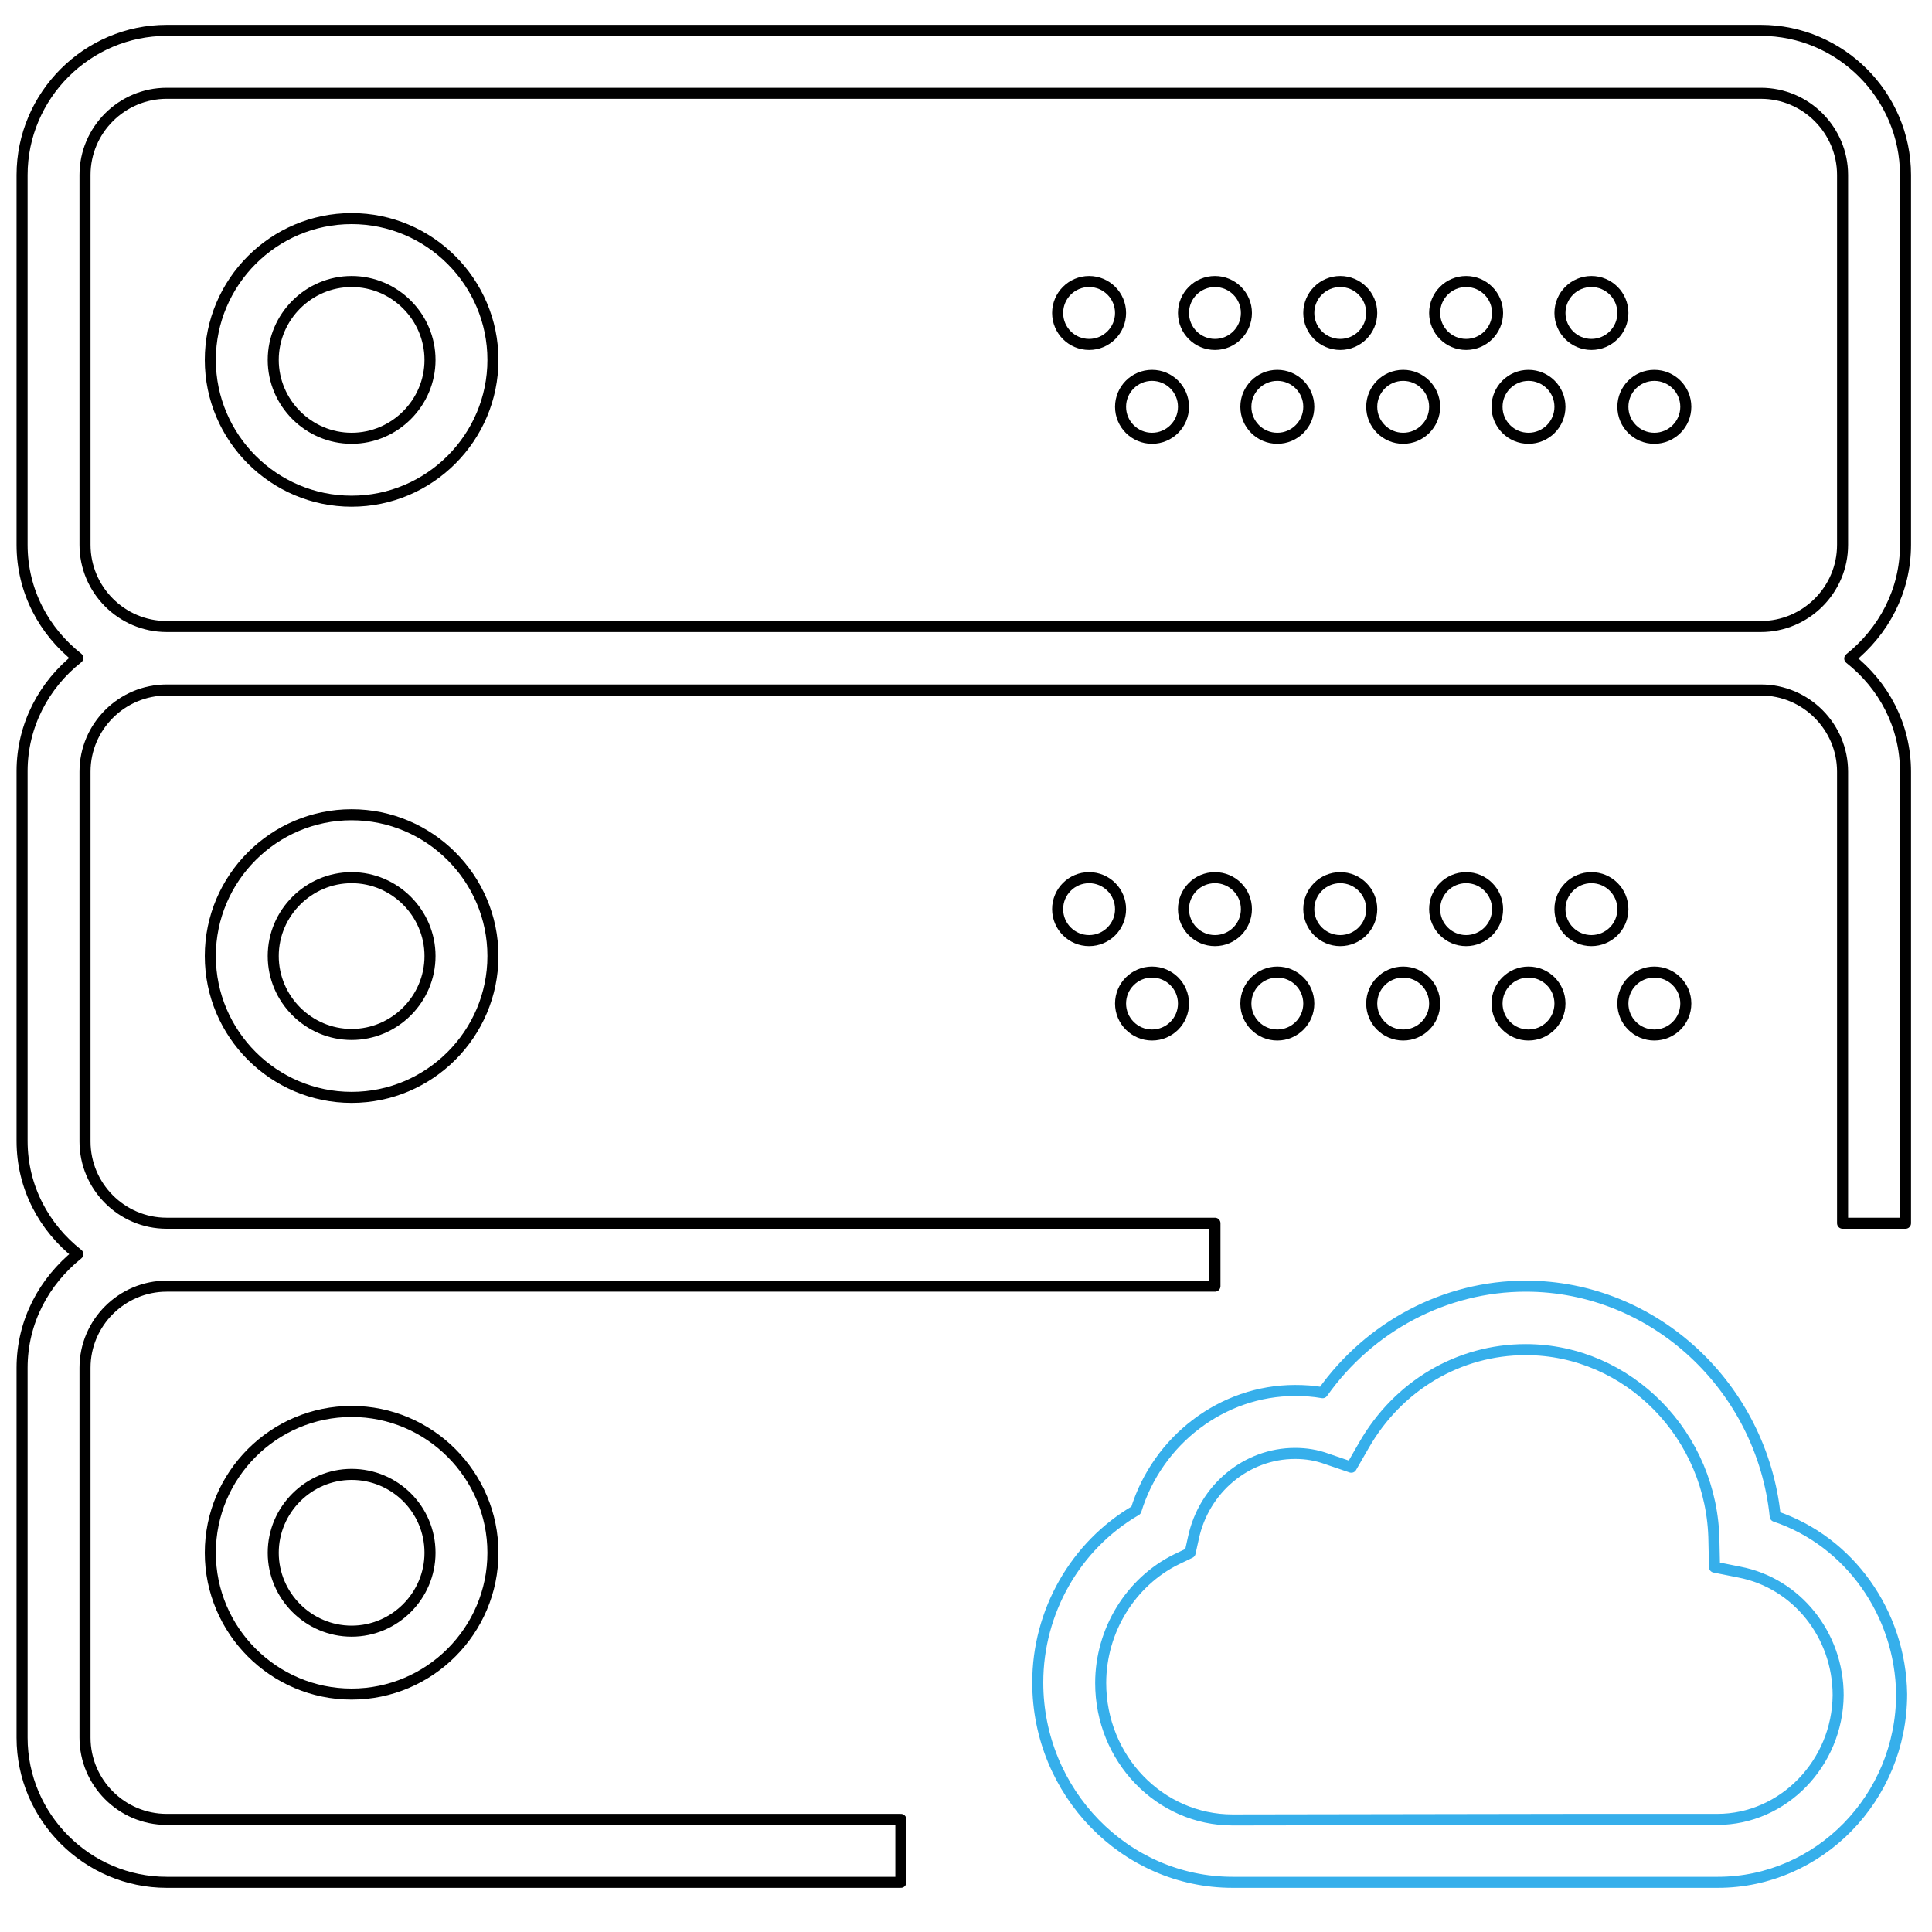 <?xml version="1.0" encoding="utf-8"?>
<svg version="1.1" id="Capa_1" xmlns="http://www.w3.org/2000/svg" xmlns:xlink="http://www.w3.org/1999/xlink" x="0px" y="0px"
	 viewBox="0 0 350 350" style="enable-background:new 0 0 350 350;" xml:space="preserve">

<g>
	<path id="icon-hosting-cloud" class="uk-text-primary" d="M321.6,274.7c-2.4-23.4-21.9-41.7-45.2-41.7c-14.6,0-28.3,7.3-36.8,19.3c-1.7-0.3-3.3-0.4-5-0.4
		c-13.2,0-24.9,9-28.8,21.7C194.8,280,188,292,188,304.8c0,19.9,15.8,36.2,35.3,36.2h61.3c0.3,0,0.7,0,1,0c0.4,0,0.7,0,1.1,0h24.5
		c18.3,0,33.3-15.3,33.3-34.1C344.3,292.2,335,279.2,321.6,274.7z M311.1,329.6l-24.7,0l-1,0l-62.1,0.1c-13.2,0-23.9-11.1-23.9-24.8
		c0-9.5,5.4-18.3,13.7-22.4l2.5-1.2l0.6-2.7c1.9-8.9,9.6-15.3,18.4-15.3c2,0,3.9,0.3,5.8,1l4.4,1.5l2.3-4
		c6.2-10.8,17.2-17.3,29.3-17.3c18.6,0,33.9,15.6,34.1,34.8l0.1,4.6l4.5,0.9c10.4,2,17.9,11.4,17.9,22.3
		C332.9,319.4,323.1,329.6,311.1,329.6z" fill="none" stroke="#36afeb" stroke-linecap="round" stroke-linejoin="round" stroke-width="2"/>
	<path id="icon-hosting-big-circle-1" class="st0" d="M63.7,39.6c-14.1,0-25.6,11.5-25.6,25.6s11.5,25.6,25.6,25.6s25.6-11.5,25.6-25.6S77.8,39.6,63.7,39.6z
		 M63.7,79.4c-7.8,0-14.2-6.4-14.2-14.2S55.9,51,63.7,51s14.2,6.4,14.2,14.2S71.5,79.4,63.7,79.4z" fill="none" stroke="#000" stroke-linecap="round" stroke-linejoin="round" stroke-width="2"/>
	<circle class="icon-hosting-small-circle-1" cx="288.3" cy="56.7" r="5.7" fill="none" stroke="#000" stroke-linecap="round" stroke-linejoin="round" stroke-width="2"/>
	<circle class="icon-hosting-small-circle-1" cx="265.6" cy="56.7" r="5.7" fill="none" stroke="#000" stroke-linecap="round" stroke-linejoin="round" stroke-width="2"/>
	<circle class="icon-hosting-small-circle-1" cx="299.7" cy="73.7" r="5.7" fill="none" stroke="#000" stroke-linecap="round" stroke-linejoin="round" stroke-width="2"/>
	<circle class="icon-hosting-small-circle-1" cx="276.9" cy="73.7" r="5.7" fill="none" stroke="#000" stroke-linecap="round" stroke-linejoin="round" stroke-width="2"/>
	<circle class="icon-hosting-small-circle-1" cx="242.8" cy="56.7" r="5.7" fill="none" stroke="#000" stroke-linecap="round" stroke-linejoin="round" stroke-width="2"/>
	<circle class="icon-hosting-small-circle-1" cx="254.2" cy="73.7" r="5.7" fill="none" stroke="#000" stroke-linecap="round" stroke-linejoin="round" stroke-width="2"/>
	<circle class="icon-hosting-small-circle-1" cx="220.1" cy="56.7" r="5.7" fill="none" stroke="#000" stroke-linecap="round" stroke-linejoin="round" stroke-width="2"/>
	<circle class="icon-hosting-small-circle-1" cx="231.4" cy="73.7" r="5.7" fill="none" stroke="#000" stroke-linecap="round" stroke-linejoin="round" stroke-width="2"/>
	<circle class="icon-hosting-small-circle-1" cx="197.3" cy="56.7" r="5.7" fill="none" stroke="#000" stroke-linecap="round" stroke-linejoin="round" stroke-width="2"/>
	<circle class="icon-hosting-small-circle-1" cx="208.7" cy="73.7" r="5.7" fill="none" stroke="#000" stroke-linecap="round" stroke-linejoin="round" stroke-width="2"/>
	<path class="st0" d="M345.2,98.7v-67c0-14.4-11.8-26.2-26.2-26.2H30.2C15.8,5.5,4,17.3,4,31.7v67c0,8.4,4,15.7,10.1,20.5
		C8,124,4,131.4,4,139.7v67c0,8.4,4,15.7,10.1,20.5C8,232.1,4,239.4,4,247.8v67C4,329.2,15.8,341,30.2,341h133v-11.4h-133
		c-8.2,0-14.8-6.7-14.8-14.8v-67c0-8.2,6.7-14.8,14.8-14.8h189.9v-11.4H30.2c-8.2,0-14.8-6.7-14.8-14.8v-67
		c0-8.2,6.7-14.8,14.8-14.8H319c8.2,0,14.8,6.7,14.8,14.8v81.8h11.4v-81.8c0-8.4-4-15.7-10.1-20.5
		C341.2,114.4,345.2,107.1,345.2,98.7z M30.2,113.5c-8.2,0-14.8-6.7-14.8-14.8v-67c0-8.2,6.7-14.8,14.8-14.8H319
		c8.2,0,14.8,6.7,14.8,14.8v67c0,8.2-6.7,14.8-14.8,14.8H30.2z" fill="none" stroke="#000" stroke-linecap="round" stroke-linejoin="round" stroke-width="2"/>
	<path id="icon-hosting-big-circle-2" class="st0" d="M38.1,173.2c0,14.1,11.5,25.6,25.6,25.6s25.6-11.5,25.6-25.6s-11.5-25.6-25.6-25.6S38.1,159.1,38.1,173.2z
		 M77.9,173.2c0,7.8-6.4,14.2-14.2,14.2s-14.2-6.4-14.2-14.2S55.9,159,63.7,159S77.9,165.4,77.9,173.2z" fill="none" stroke="#000" stroke-linecap="round" stroke-linejoin="round" stroke-width="2"/>
	<circle class="icon-hosting-small-circle-2" cx="288.3" cy="164.7" r="5.7" fill="none" stroke="#000" stroke-linecap="round" stroke-linejoin="round" stroke-width="2"/>
	<circle class="icon-hosting-small-circle-2" cx="265.6" cy="164.7" r="5.7" fill="none" stroke="#000" stroke-linecap="round" stroke-linejoin="round" stroke-width="2"/>
	<circle class="icon-hosting-small-circle-2" cx="299.7" cy="181.8" r="5.7" fill="none" stroke="#000" stroke-linecap="round" stroke-linejoin="round" stroke-width="2"/>
	<circle class="icon-hosting-small-circle-2" cx="276.9" cy="181.8" r="5.7" fill="none" stroke="#000" stroke-linecap="round" stroke-linejoin="round" stroke-width="2"/>
	<circle class="icon-hosting-small-circle-2" cx="242.8" cy="164.7" r="5.7" fill="none" stroke="#000" stroke-linecap="round" stroke-linejoin="round" stroke-width="2"/>
	<circle class="icon-hosting-small-circle-2" cx="254.2" cy="181.8" r="5.7" fill="none" stroke="#000" stroke-linecap="round" stroke-linejoin="round" stroke-width="2"/>
	<circle class="icon-hosting-small-circle-2" cx="220.1" cy="164.7" r="5.7" fill="none" stroke="#000" stroke-linecap="round" stroke-linejoin="round" stroke-width="2"/>
	<circle class="icon-hosting-small-circle-2" cx="231.4" cy="181.8" r="5.7" fill="none" stroke="#000" stroke-linecap="round" stroke-linejoin="round" stroke-width="2"/>
	<circle class="icon-hosting-small-circle-2" cx="197.3" cy="164.7" r="5.7" fill="none" stroke="#000" stroke-linecap="round" stroke-linejoin="round" stroke-width="2"/>
	<circle class="icon-hosting-small-circle-2" cx="208.7" cy="181.8" r="5.7" fill="none" stroke="#000" stroke-linecap="round" stroke-linejoin="round" stroke-width="2"/>
	<path id="icon-hosting-big-circle-3" class="st0" d="M38.1,281.3c0,14.1,11.5,25.6,25.6,25.6s25.6-11.5,25.6-25.6c0-14.1-11.5-25.6-25.6-25.6
		S38.1,267.2,38.1,281.3z M77.9,281.3c0,7.8-6.4,14.2-14.2,14.2s-14.2-6.4-14.2-14.2c0-7.8,6.4-14.2,14.2-14.2
		S77.9,273.4,77.9,281.3z" fill="none" stroke="#000" stroke-linecap="round" stroke-linejoin="round" stroke-width="2"/>
</g>
</svg>
